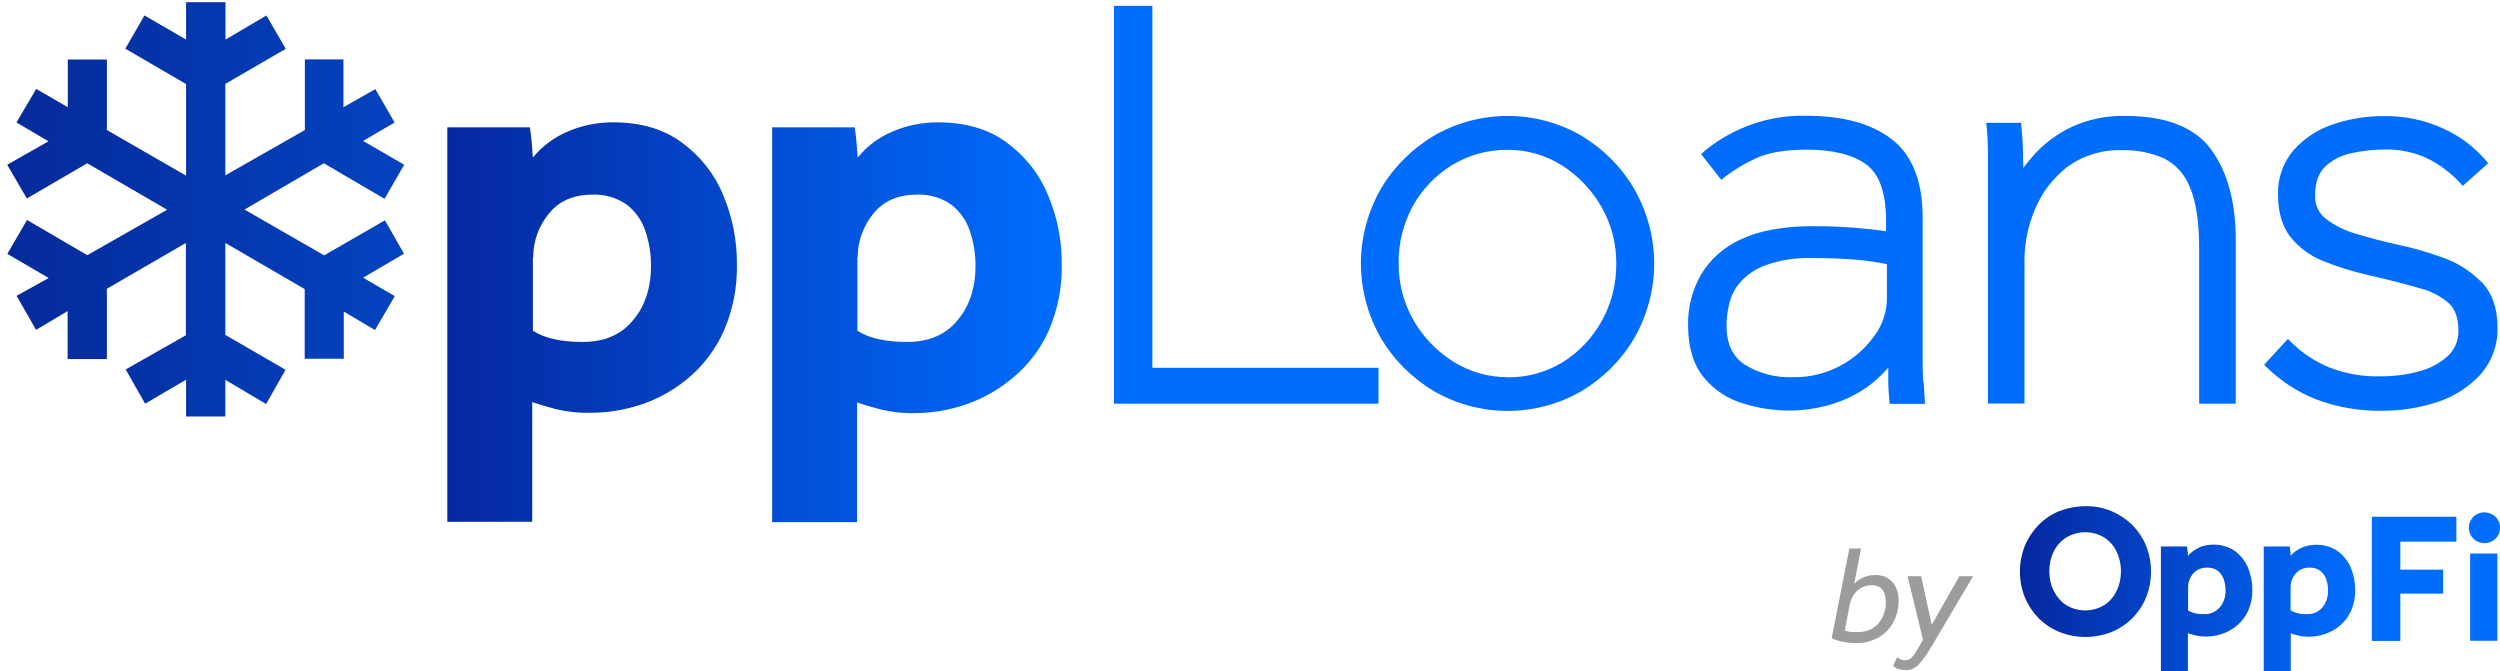 <?xml version="1.0" encoding="UTF-8"?> <svg xmlns="http://www.w3.org/2000/svg" xmlns:xlink="http://www.w3.org/1999/xlink" width="149" id="Layer_1" viewBox="0 0 149 40"><defs><style>.cls-1{fill:none;}.cls-2{fill:#9c9c9c;}.cls-3{fill:url(#linear-gradient-4);}.cls-4{fill:url(#linear-gradient-3);}.cls-5{fill:url(#linear-gradient-2);}.cls-6{fill:url(#linear-gradient);}.cls-7{fill:#006dff;}.cls-8{clip-path:url(#clippath);}</style><linearGradient id="linear-gradient" x1="120.37" y1="6.92" x2="140.37" y2="6.92" gradientTransform="translate(0 42) scale(1 -1)" gradientUnits="userSpaceOnUse"><stop offset="0" stop-color="#0528a0"></stop><stop offset="1" stop-color="#006dff"></stop></linearGradient><linearGradient id="linear-gradient-2" x1="26.66" y1="22.82" x2="63.3" y2="22.82" gradientTransform="translate(0 42) scale(1 -1)" gradientUnits="userSpaceOnUse"><stop offset="0" stop-color="#0528a0"></stop><stop offset="1" stop-color="#006dff"></stop></linearGradient><clipPath id="clippath"><polygon class="cls-1" points="8.61 .92 11.09 2.36 11.09 .11 13.44 .11 13.44 2.36 15.88 .92 17.03 2.91 13.43 5 13.43 10.45 18.17 7.75 18.17 3.54 20.47 3.54 20.47 6.39 22.37 5.31 23.52 7.3 21.64 8.4 24.09 9.82 22.92 11.85 19.3 9.73 14.57 12.49 19.32 15.22 22.94 13.13 24.08 15.12 21.64 16.55 23.53 17.65 22.35 19.67 20.49 18.57 20.49 21.38 18.16 21.38 18.16 17.23 13.43 14.48 13.43 19.96 17.02 22.04 15.86 24.08 13.43 22.64 13.43 24.82 11.09 24.82 11.09 22.63 8.65 24.06 7.49 22.02 11.08 19.98 11.08 14.48 6.37 17.21 6.37 21.4 4.03 21.4 4.03 18.54 2.15 19.66 .99 17.63 2.9 16.57 .44 15.13 1.61 13.11 5.2 15.21 9.96 12.5 5.2 9.73 1.6 11.83 .43 9.82 2.89 8.42 .98 7.3 2.16 5.3 4.04 6.39 4.04 3.55 6.37 3.55 6.37 7.75 11.09 10.47 11.09 5.01 7.47 2.9 8.61 .92"></polygon></clipPath><linearGradient id="linear-gradient-3" x1="-1.45" y1="16.45" x2="63.97" y2="16.45" gradientUnits="userSpaceOnUse"><stop offset="0" stop-color="#052898"></stop><stop offset="1" stop-color="#006dff"></stop></linearGradient><linearGradient id="linear-gradient-4" x1="26.54" y1="19.43" x2="62.99" y2="19.43" xlink:href="#linear-gradient-3"></linearGradient></defs><path class="cls-7" d="M147.68,30.62c.17-.08.35-.1.54-.07.18.03.35.11.49.23.13.12.23.28.27.46.04.18.03.36-.03.53-.06.17-.18.32-.33.43-.15.11-.33.17-.51.17-.18,0-.37-.04-.52-.13-.16-.09-.28-.23-.36-.4-.05-.11-.08-.23-.09-.35,0-.12.01-.24.06-.36.04-.11.11-.22.19-.31.08-.09.19-.16.3-.21Z"></path><path class="cls-7" d="M141.36,30.8h5.04v1.48h-3.34v1.67h2.55v1.43h-2.55v2.82h-1.7v-7.4Z"></path><path class="cls-7" d="M147.22,32.99h1.62v5.2h-1.62v-5.2Z"></path><path class="cls-6" d="M130.41,36.4v-1.39c0-.29.1-.58.29-.81.1-.12.22-.22.37-.28.14-.06.3-.09.46-.09.23-.01.46.05.65.19.16.13.28.3.35.49.07.21.11.43.11.65.02.38-.1.75-.34,1.04-.12.13-.26.24-.43.31-.16.07-.34.1-.52.09-.33.02-.65-.05-.94-.21M131.07,32.64c-.26.11-.49.28-.67.49,0-.1,0-.19-.02-.28-.02-.09-.02-.19-.03-.28h-1.56v7.42h1.61v-2.25c.14.04.27.09.45.13.21.05.42.07.63.07.33,0,.66-.06.98-.17.33-.11.63-.29.89-.51.28-.24.5-.54.65-.88.17-.4.25-.82.24-1.25,0-.45-.09-.89-.26-1.3-.16-.39-.43-.73-.78-.99-.38-.26-.83-.39-1.3-.38-.29,0-.58.06-.85.17M136.52,36.4v-1.39c0-.3.1-.58.29-.81.1-.12.22-.22.37-.28.14-.06.3-.09.46-.09.23-.01.46.05.65.19.16.13.28.3.35.49.07.21.11.43.11.65.02.38-.1.75-.33,1.04-.12.13-.26.24-.42.31-.16.07-.34.1-.52.09-.33.02-.65-.05-.94-.21M137.19,32.64c-.26.11-.49.28-.67.49,0-.1,0-.19-.02-.28-.02-.09-.02-.19-.03-.28h-1.55v7.43h1.61v-2.25c.14.04.27.09.45.13.21.05.42.07.63.07.33,0,.67-.06.98-.17.33-.11.63-.29.89-.51.28-.24.5-.54.65-.88.17-.4.25-.82.24-1.25,0-.45-.09-.89-.26-1.3-.16-.39-.43-.73-.78-.99-.38-.26-.83-.39-1.3-.38-.29,0-.58.06-.85.17M123.14,36.06c-.32-.21-.57-.51-.74-.85-.18-.36-.26-.76-.26-1.17,0-.4.08-.8.26-1.16.16-.34.42-.63.74-.84.35-.21.74-.32,1.14-.32s.8.11,1.14.32c.32.21.57.5.73.84.17.36.26.76.26,1.16,0,.4-.08.8-.26,1.17-.16.35-.41.64-.73.85-.34.21-.74.32-1.14.32s-.8-.11-1.14-.32ZM122.74,30.46c-.47.19-.89.47-1.24.83-.35.36-.63.78-.82,1.24-.39.99-.39,2.08,0,3.07.19.46.47.88.82,1.24.36.36.78.64,1.25.83.99.39,2.1.39,3.09,0,.47-.19.89-.47,1.25-.83.36-.36.64-.78.82-1.24.39-.99.39-2.08,0-3.07-.19-.46-.47-.88-.82-1.24-.36-.35-.78-.63-1.25-.83-.49-.2-1.01-.3-1.54-.29-.53,0-1.06.1-1.55.29"></path><path class="cls-2" d="M110.2,32.69h.72l-.41,2.11c.13-.14.29-.26.47-.35.11-.06.24-.1.36-.13.15-.04.3-.05.46-.05.2,0,.4.04.58.12.16.08.31.19.43.33.11.14.2.3.26.48.06.18.09.37.09.57,0,.36-.06.71-.19,1.04-.11.3-.29.57-.51.8-.23.23-.5.41-.8.53-.32.13-.67.19-1.02.19-.29,0-.58-.03-.86-.09-.21-.04-.42-.11-.61-.21l1.05-5.33ZM109.95,37.58c.13.04.26.07.4.09h.39c.24,0,.48-.04.7-.14.2-.09.38-.22.52-.38.14-.17.25-.36.32-.57.08-.22.12-.46.11-.7,0-.13-.01-.26-.04-.39-.02-.11-.07-.22-.14-.32-.07-.09-.15-.16-.25-.21-.12-.05-.25-.08-.38-.08-.18,0-.35.03-.51.09-.15.06-.28.15-.4.25-.11.11-.2.23-.27.37-.07.13-.12.27-.15.42l-.3,1.56Z"></path><path class="cls-2" d="M113.09,39.18c.06.05.13.08.2.12.09.04.18.05.27.05.08,0,.16-.02.23-.05.08-.04.15-.1.2-.17.08-.09.15-.19.21-.3.08-.12.17-.27.27-.45l.14-.25-.92-3.79h.81l.63,2.9,1.65-2.9h.82l-2.53,4.27c-.12.2-.24.39-.35.54-.1.15-.21.29-.33.42-.1.11-.22.2-.36.27-.13.07-.27.1-.42.1-.14,0-.28-.02-.42-.05-.14-.04-.26-.11-.36-.21l.24-.51Z"></path><path class="cls-5" d="M26.66,31.09V7.59h4.92c.05.3.08.6.11.9.02.29.05.59.07.9.56-.69,1.28-1.22,2.1-1.56.84-.36,1.75-.54,2.67-.54,1.65,0,3.02.4,4.1,1.2,1.1.8,1.96,1.88,2.47,3.13.55,1.3.83,2.7.82,4.11.03,1.36-.23,2.71-.77,3.97-.47,1.06-1.17,2.01-2.05,2.77-.83.71-1.78,1.26-2.82,1.62-1.01.34-2.06.52-3.13.51-.67.02-1.34-.06-2-.21-.52-.14-1-.28-1.43-.42v7.13h-5.09ZM31.76,15.32v4.39c.69.45,1.68.67,2.96.67s2.28-.42,2.98-1.26c.73-.84,1.1-1.94,1.1-3.3,0-.7-.11-1.39-.34-2.06-.2-.62-.59-1.16-1.1-1.56-.6-.42-1.32-.63-2.05-.6-1.14,0-2.02.39-2.62,1.16-.59.73-.91,1.63-.91,2.56M46.02,31.09V7.59h4.92c.05.3.08.6.11.9.02.29.05.59.07.9.56-.69,1.28-1.22,2.1-1.56.84-.36,1.75-.54,2.67-.54,1.65,0,3.02.4,4.1,1.2,1.1.8,1.96,1.88,2.47,3.13.55,1.3.83,2.7.82,4.11.03,1.36-.23,2.71-.77,3.97-.48,1.07-1.19,2.01-2.09,2.77-.83.71-1.78,1.26-2.81,1.62-1,.35-2.05.53-3.1.53-.67.02-1.35-.06-2-.21-.53-.14-1-.28-1.43-.42v7.13h-5.08ZM51.1,15.32v4.39c.69.45,1.68.67,2.96.67s2.28-.42,2.98-1.26c.73-.84,1.1-1.94,1.1-3.3,0-.7-.11-1.39-.34-2.06-.2-.62-.59-1.16-1.1-1.56-.59-.42-1.32-.63-2.05-.6-1.14,0-2.02.39-2.62,1.16-.59.73-.91,1.63-.91,2.56"></path><path class="cls-7" d="M97.41,11.27c-.76-1.3-1.84-2.39-3.15-3.18-1.33-.77-2.85-1.18-4.4-1.18s-3.07.41-4.4,1.18c-1.31.78-2.4,1.87-3.17,3.18-.77,1.35-1.18,2.88-1.18,4.43s.41,3.08,1.18,4.43c.77,1.31,1.86,2.4,3.17,3.18,1.33.77,2.85,1.18,4.4,1.18s3.07-.41,4.4-1.18c1.3-.78,2.39-1.87,3.15-3.17.77-1.35,1.18-2.88,1.18-4.43s-.41-3.08-1.18-4.43M89.85,22.48c-1.15,0-2.28-.32-3.25-.94-.99-.62-1.8-1.48-2.37-2.48-.58-1.03-.88-2.18-.87-3.36-.02-1.2.28-2.38.85-3.43.55-.99,1.35-1.83,2.33-2.43.99-.6,2.13-.92,3.3-.91,1.16-.01,2.3.32,3.27.94.98.63,1.78,1.48,2.35,2.48.58,1.03.88,2.18.87,3.36.01,1.19-.28,2.36-.86,3.41-.55,1-1.35,1.85-2.32,2.46-.99.61-2.14.92-3.31.91M114.63,22.78c-.02-.29-.04-.64-.04-1.05v-8.78c0-2.14-.62-3.71-1.84-4.65-1.22-.94-2.91-1.4-5.08-1.4-1.31-.04-2.61.21-3.82.73-.82.35-1.59.81-2.27,1.38l-.19.18,1.2,1.53.23-.19c.55-.42,1.15-.78,1.78-1.07.75-.37,1.8-.54,3.1-.54,1.55,0,2.75.3,3.54.89.79.59,1.17,1.71,1.17,3.39v.58c-.49-.07-1.05-.14-1.68-.19-.79-.07-1.69-.11-2.7-.11-1.75,0-3.19.27-4.26.78-1.01.45-1.85,1.19-2.41,2.14-.51.91-.77,1.94-.75,2.97,0,1.33.32,2.38.94,3.13.61.74,1.43,1.28,2.35,1.55.9.28,1.83.42,2.78.42.71,0,1.41-.1,2.1-.27.81-.2,1.57-.53,2.27-.98.56-.36,1.06-.81,1.49-1.31v.77c0,.41.03.79.06,1.12l.02.27h2.11l-.08-1.28ZM108.01,15.38c.95,0,1.9.03,2.84.12.54.05,1.08.14,1.61.24v2.07c-.01.8-.27,1.57-.75,2.21-.53.74-1.22,1.35-2.03,1.78-.86.46-1.84.7-2.82.68-1.02.04-2.03-.22-2.89-.76-.72-.48-1.07-1.25-1.07-2.33,0-.43.06-.86.16-1.28.11-.47.33-.91.65-1.28.41-.46.93-.81,1.51-1.02.89-.32,1.83-.46,2.78-.43ZM131.81,8.95c.96,1.32,1.44,3.12,1.44,5.34v9.77h-2.18v-9.24c0-1.57-.18-2.79-.55-3.65-.28-.74-.82-1.35-1.52-1.72-.79-.35-1.66-.52-2.53-.5-1.17-.04-2.31.31-3.25.99-.85.66-1.51,1.52-1.92,2.5-.41.95-.63,1.97-.64,3v8.61h-2.18v-15.04c0-.41-.02-.88-.07-1.38l-.03-.31h2.08l.02.26c.05.52.08.99.09,1.41,0,.25,0,.59.02,1.02.21-.29.44-.56.68-.83.61-.66,1.34-1.2,2.15-1.59,1.02-.48,2.14-.71,3.27-.68,2.42,0,4.14.68,5.12,2.03M147.89,16.79c.63.65.96,1.56.96,2.7.04,1.05-.34,2.07-1.04,2.86-.7.75-1.59,1.31-2.58,1.62-1.03.34-2.11.51-3.19.51-1.38.03-2.75-.2-4.03-.69-1.07-.43-2.05-1.06-2.87-1.86l-.2-.19,1.42-1.54.21.21c.65.64,1.43,1.15,2.28,1.5.97.37,2.01.55,3.04.52.8,0,1.6-.1,2.36-.32.63-.17,1.21-.49,1.68-.93.2-.19.35-.43.45-.68.1-.26.15-.53.14-.8,0-.71-.18-1.25-.55-1.61-.5-.44-1.1-.75-1.75-.91-.82-.24-1.85-.51-3.05-.78-.92-.21-1.83-.49-2.7-.84-.77-.3-1.45-.8-1.96-1.44-.49-.63-.74-1.48-.74-2.53-.03-.96.3-1.9.93-2.64.63-.71,1.44-1.24,2.35-1.54.98-.33,2-.5,3.04-.49,1.21-.02,2.41.23,3.51.73.97.44,1.83,1.07,2.52,1.87l.18.21-1.52,1.35-.19-.21c-.54-.58-1.18-1.06-1.9-1.42-.8-.38-1.68-.56-2.57-.54-.67,0-1.33.08-1.99.22-.59.12-1.12.4-1.56.81-.39.38-.59.95-.59,1.71-.01.27.04.53.15.77.11.24.28.46.49.62.54.41,1.16.72,1.83.9.78.24,1.59.45,2.4.63.92.19,1.83.45,2.71.77.87.3,1.66.79,2.3,1.44M82.16,21.91v2.15h-15.77V.35h2.29v21.57h13.48Z"></path><g class="cls-8"><rect class="cls-4" x="-1.45" y=".13" width="65.41" height="32.64"></rect><path class="cls-3" d="M31.62,19.96v-4.44c0-.95.3-1.81.91-2.59.6-.78,1.47-1.17,2.61-1.17.85,0,1.53.2,2.04.6.51.4.88.93,1.1,1.58.22.65.34,1.34.34,2.08,0,1.37-.36,2.49-1.08,3.34-.72.85-1.71,1.28-2.97,1.28s-2.26-.22-2.95-.68M33.72,7.94c-.85.37-1.55.89-2.1,1.58-.02-.31-.05-.61-.07-.91-.02-.3-.06-.6-.11-.9h-4.9v23.76h5.08v-7.21c.43.14.9.28,1.42.43.52.14,1.18.21,1.99.21,1.04,0,2.07-.18,3.09-.53,1.02-.36,1.95-.9,2.81-1.63.85-.73,1.53-1.67,2.04-2.81.51-1.14.76-2.47.76-4.01s-.27-2.85-.82-4.15c-.55-1.3-1.36-2.36-2.45-3.16-1.09-.81-2.45-1.21-4.08-1.21-.92,0-1.81.18-2.66.55M50.88,19.96v-4.44c0-.95.3-1.81.91-2.59.6-.78,1.47-1.17,2.61-1.17.85,0,1.53.2,2.04.6.51.4.88.93,1.1,1.58.23.65.34,1.34.34,2.08,0,1.37-.36,2.49-1.08,3.34-.72.85-1.71,1.28-2.96,1.28s-2.26-.22-2.95-.68M52.98,7.94c-.85.37-1.55.89-2.1,1.58-.02-.31-.05-.61-.07-.91-.02-.3-.06-.6-.11-.9h-4.9v23.76h5.08v-7.21c.43.14.9.28,1.42.43.52.14,1.18.21,1.99.21,1.04,0,2.07-.18,3.09-.53,1.02-.36,1.95-.9,2.81-1.63.85-.73,1.53-1.67,2.04-2.81.5-1.12.76-2.44.76-3.96v-.11c0-1.45-.28-2.82-.82-4.1-.55-1.3-1.36-2.36-2.45-3.16-1.09-.81-2.45-1.21-4.08-1.21-.92,0-1.81.18-2.66.55"></path></g></svg> 